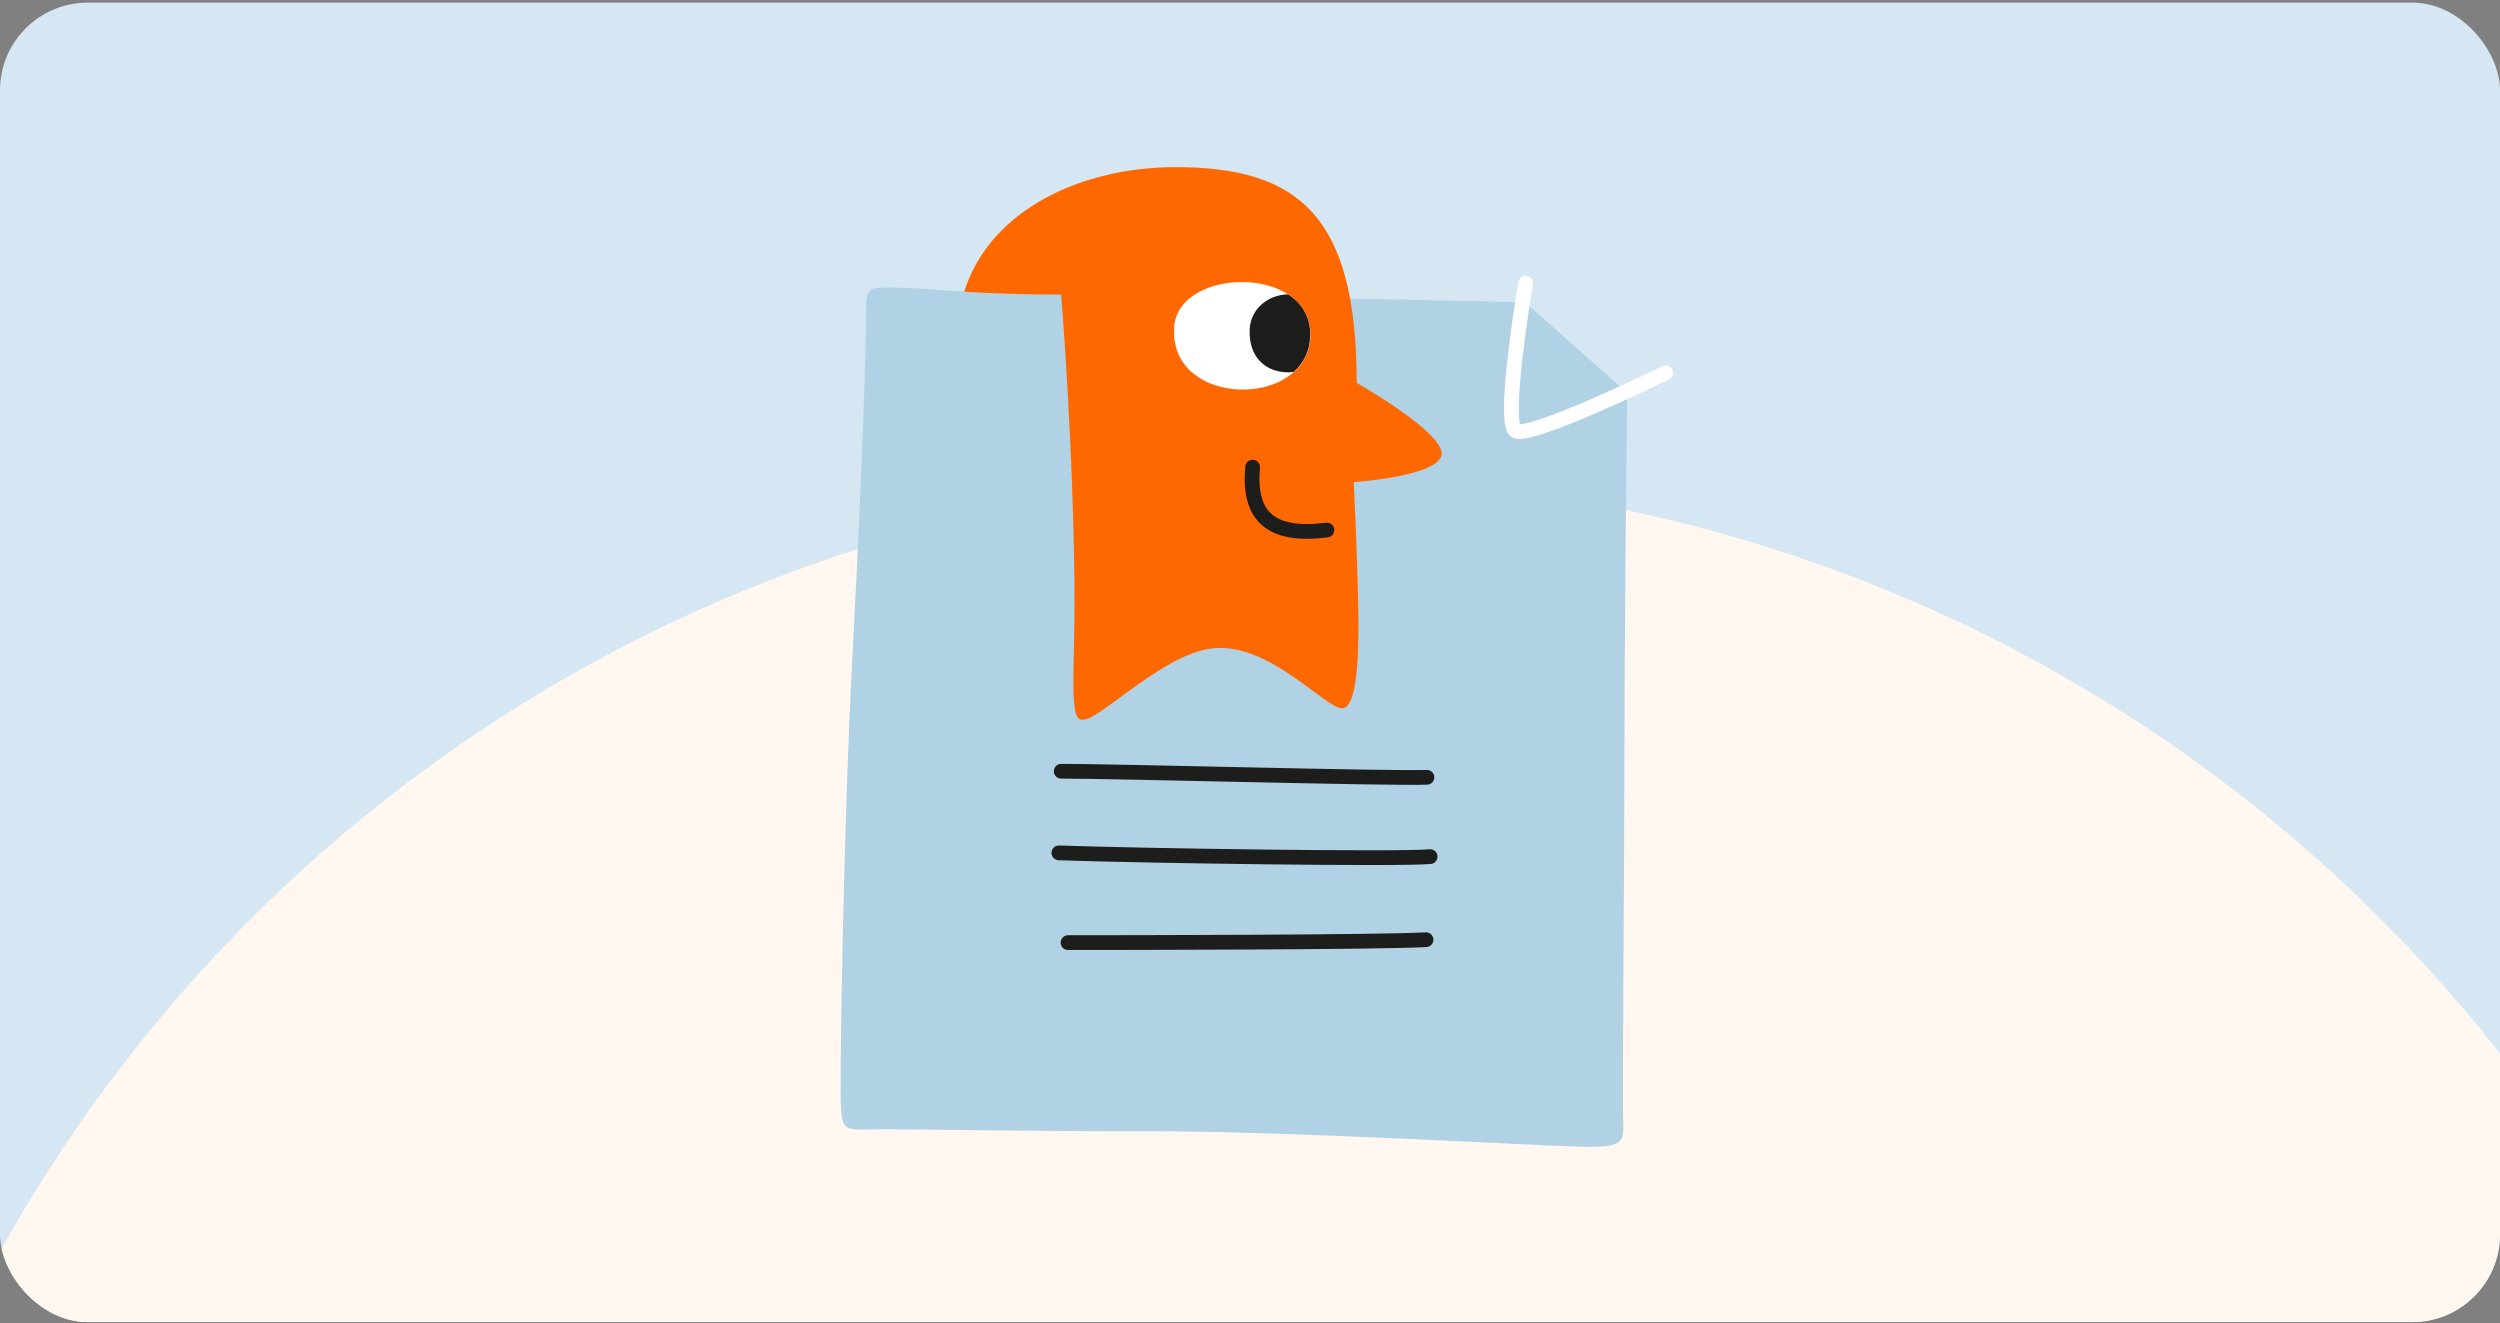 <svg width="342" height="181" viewBox="0 0 342 181" fill="none" xmlns="http://www.w3.org/2000/svg">
<rect x="0" y="0" width="342" height="181" fill="#808080" stroke="none"/>
<g clip-path="url(#clip0_8826_11966)">
<rect x="-117" y="0.36" width="529" height="250" rx="12" fill="#D4E7F2"/>
<circle cx="180" cy="271.36" r="206" fill="#FFF7F0"/>
<path d="M145.296 40.266C131.257 40.266 125.65 39.161 120.244 39.358C118.308 39.437 118.469 40.898 118.469 43.384C118.469 49.186 117.824 66.906 116.613 89.679C115.403 112.451 114.838 147.892 115.04 151.484C115.242 155.075 115.807 154.483 120.89 154.483C125.973 154.483 139.406 154.76 158.125 154.76C176.843 154.76 213.272 156.891 216.943 156.891C220.614 156.891 222.187 156.733 222.066 154.325C221.905 150.024 222.228 117.108 222.228 101.795C222.228 86.482 222.591 53.724 222.591 53.724L208.632 41.371C208.673 41.332 159.779 40.266 145.296 40.266Z" fill="#B1D2E4"/>
<path d="M197.215 62.131C197.457 59.092 185.596 52.382 185.596 52.382C185.596 29.61 177.73 22.861 160.827 22.861C148.038 22.861 135.452 28.623 131.902 39.911C135.291 40.108 139.526 40.306 145.053 40.306L145.094 40.345L145.174 40.306C145.174 40.306 146.99 62.841 146.99 82.851C146.99 92.007 146.223 98.796 148.119 98.44C150.257 98.756 159.536 88.929 166.434 88.653C173.857 88.258 181.119 96.664 183.539 96.901C185.233 97.059 185.839 92.244 185.839 85.732C185.839 79.18 185.193 65.959 185.193 65.959C185.193 65.959 196.973 65.17 197.215 62.131Z" fill="#FF6801"/>
<path d="M160.625 44.726C159.859 55.856 178.9 55.974 179.263 46.068C179.586 36.162 161.19 36.477 160.625 44.726Z" fill="white"/>
<path d="M176.198 40.266C173.657 40.306 171.115 42.082 170.954 45.042C170.752 49.541 174.02 51.277 176.965 50.883C178.296 49.699 179.183 48.081 179.224 46.028C179.345 43.423 178.094 41.49 176.198 40.266Z" fill="#1D1D1B"/>
<path d="M208.714 38.727C208.028 42.713 205.769 57.474 207.261 58.894C208.754 60.355 227.876 51.001 227.876 51.001" stroke="white" stroke-width="2.017" stroke-miterlimit="10" stroke-linecap="round" stroke-linejoin="round"/>
<path d="M145.175 105.505C153.042 105.505 190.277 106.531 195.199 106.334" stroke="#1D1D1B" stroke-width="2.017" stroke-miterlimit="10" stroke-linecap="round" stroke-linejoin="round"/>
<path d="M144.854 116.674C156.068 117.069 191.246 117.582 195.644 117.187" stroke="#1D1D1B" stroke-width="2.017" stroke-miterlimit="10" stroke-linecap="round" stroke-linejoin="round"/>
<path d="M146.104 128.948C154.858 128.948 188.624 128.909 195.079 128.553" stroke="#1D1D1B" stroke-width="2.017" stroke-miterlimit="10" stroke-linecap="round" stroke-linejoin="round"/>
<path d="M171.358 63.907C170.753 70.616 173.778 73.497 181.524 72.51" stroke="#1D1D1B" stroke-width="2.017" stroke-miterlimit="10" stroke-linecap="round" stroke-linejoin="round"/>
</g>
<defs>
<clipPath id="clip0_8826_11966">
<rect y="0.36" width="342" height="180.5" rx="12" fill="white"/>
</clipPath>
</defs>
</svg>
